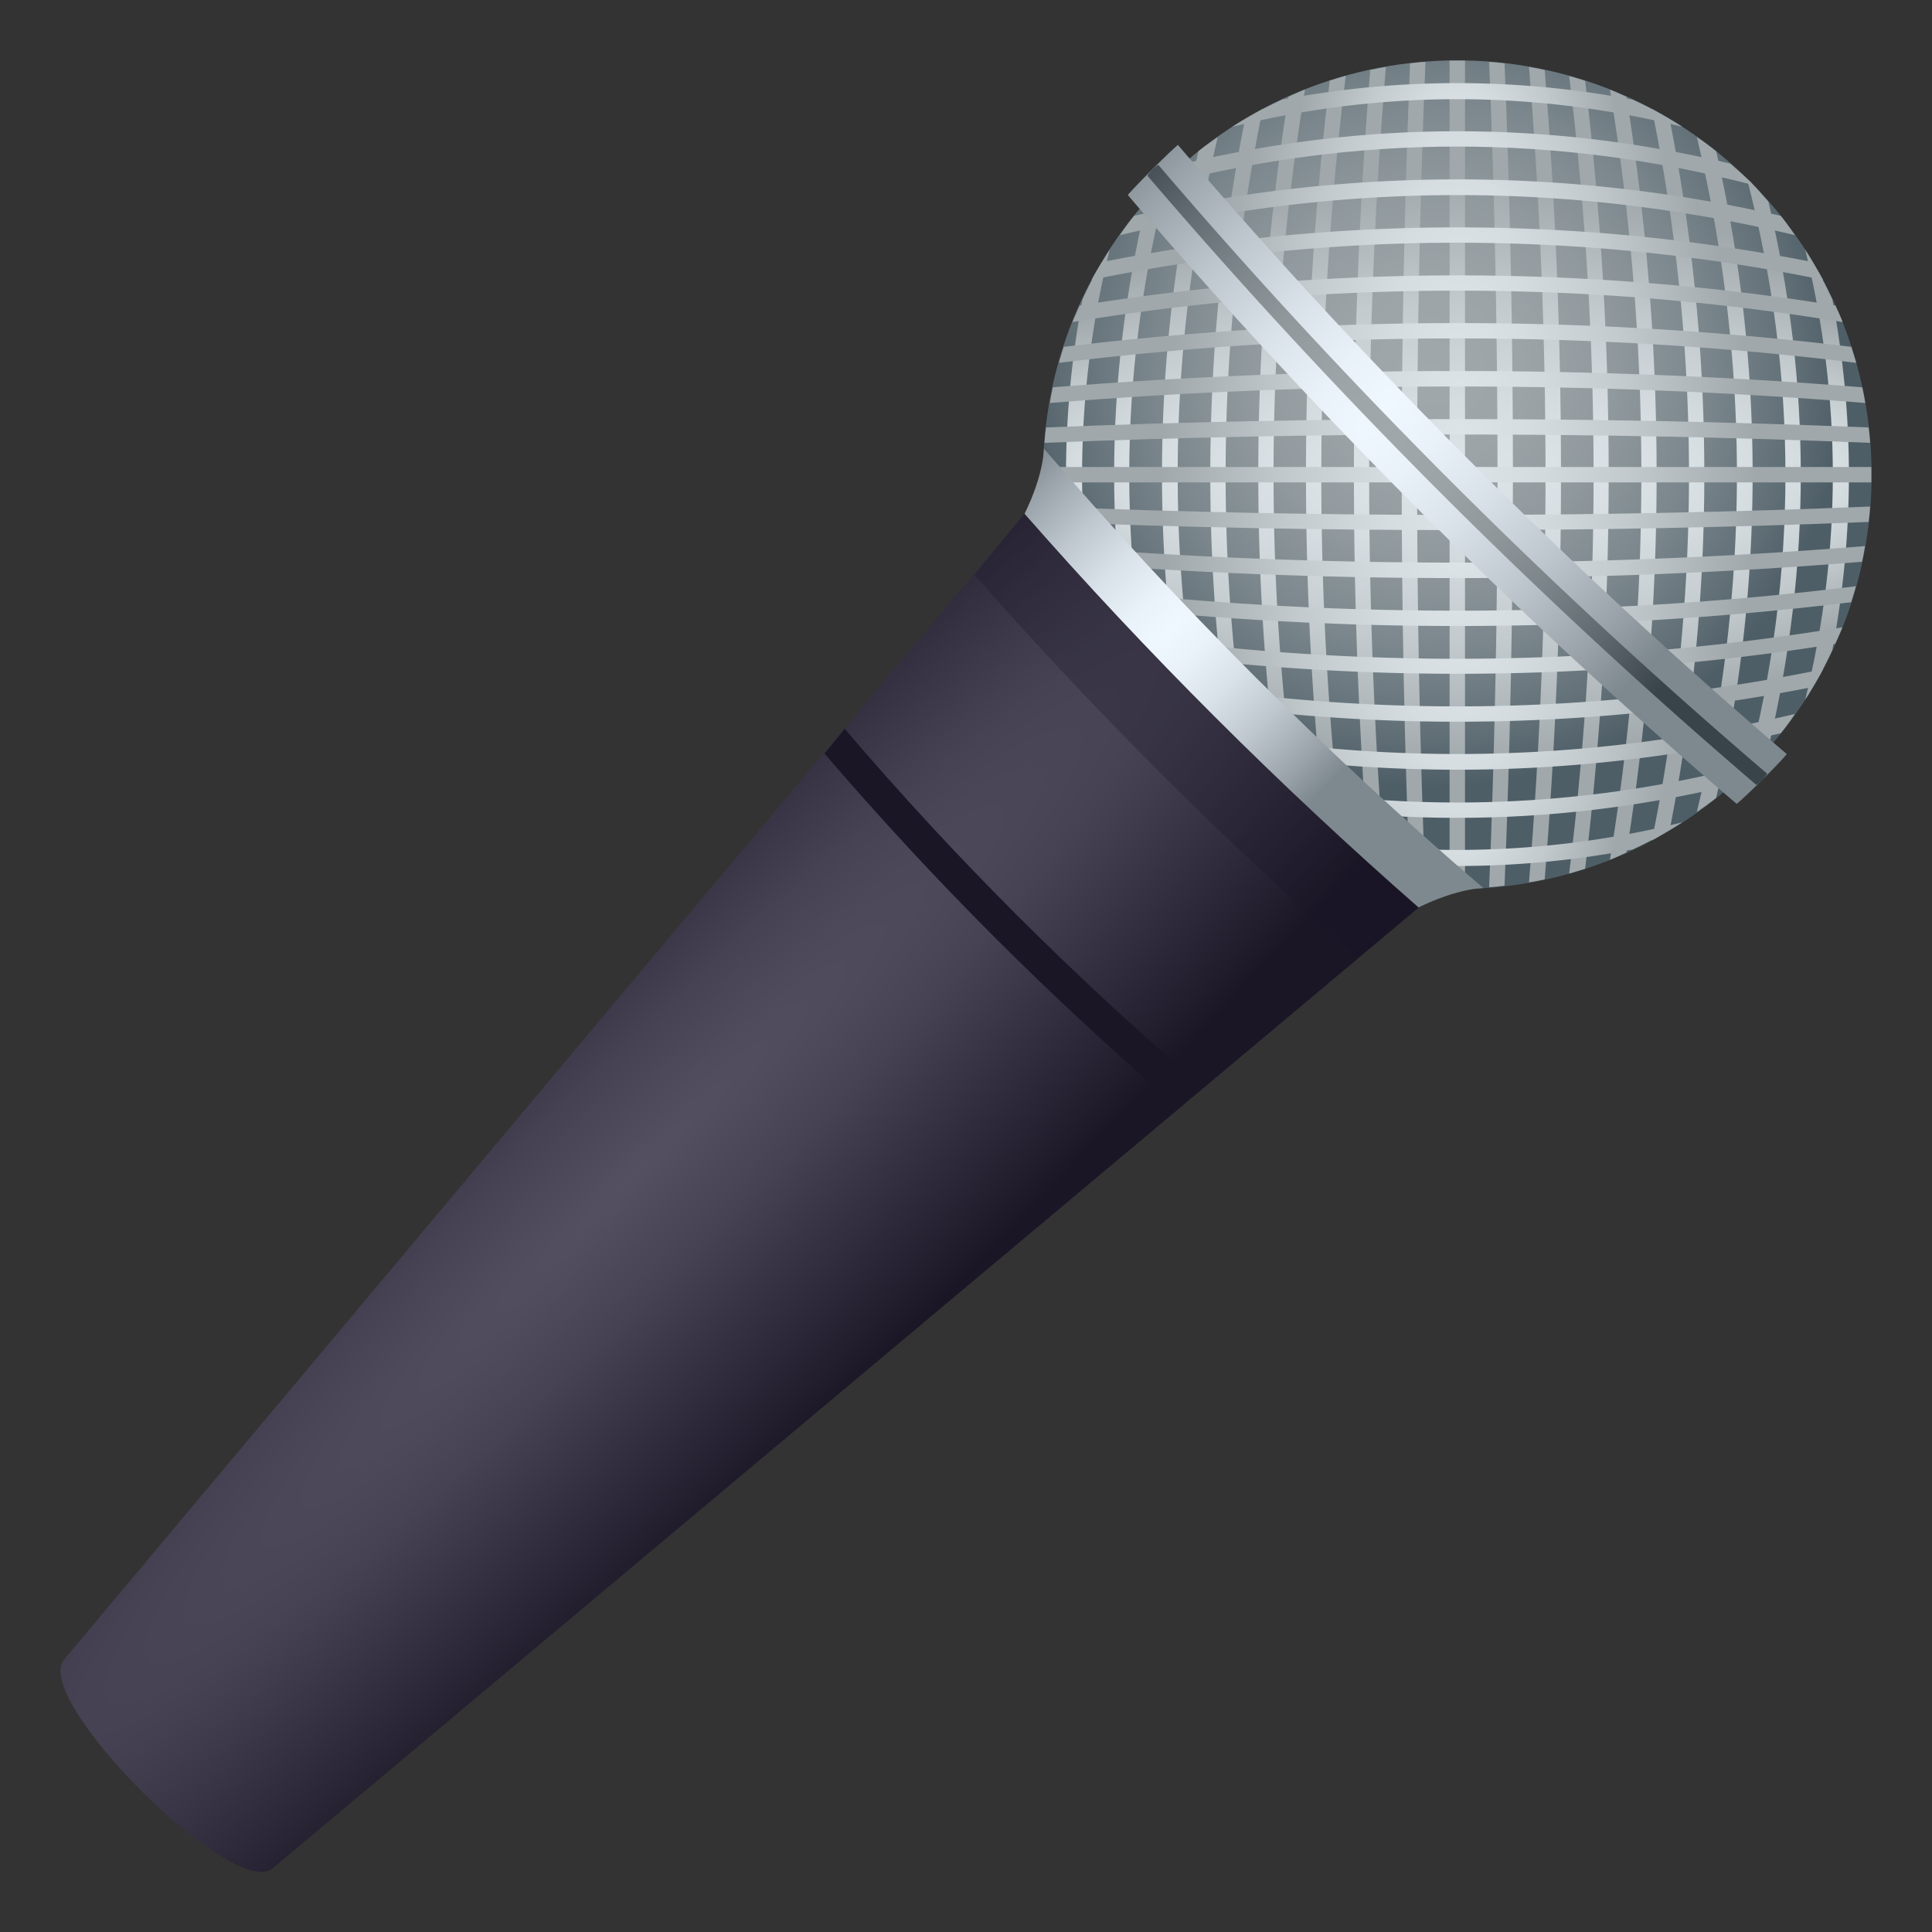 <svg xmlns="http://www.w3.org/2000/svg" xml:space="preserve" style="enable-background:new 0 0 64 64" viewBox="0 0 64 64"><rect x="0" y="0" width="64" height="64" fill="#333333" stroke="none"/><radialGradient id="a" cx="111.274" cy="430.119" r="13.873" gradientTransform="rotate(45 577.284 143.226) scale(.989)" gradientUnits="userSpaceOnUse"><stop offset="0" style="stop-color:#a0a8ab"/><stop offset=".218" style="stop-color:#9ca4a8"/><stop offset=".441" style="stop-color:#90999d"/><stop offset=".665" style="stop-color:#7b878d"/><stop offset=".889" style="stop-color:#5f6d75"/><stop offset="1" style="stop-color:#4e5e67"/></radialGradient><path d="M57.98 25.43c-5.36 5.36-14.05 5.36-19.41 0-5.36-5.36-5.36-14.05 0-19.41 5.36-5.36 14.05-5.36 19.41 0 5.36 5.36 5.36 14.05 0 19.41z" style="fill:url(#a)"/><radialGradient id="b" cx="106.067" cy="440.049" r="5.328" gradientTransform="rotate(45 577.284 143.226) scale(.989)" gradientUnits="userSpaceOnUse"><stop offset="0" style="stop-color:#dde4e8"/><stop offset=".232" style="stop-color:#d6dde1"/><stop offset=".571" style="stop-color:#c2cacd"/><stop offset=".976" style="stop-color:#a2aaad"/><stop offset="1" style="stop-color:#a0a8ab"/></radialGradient><path d="M36.76 8.27c-.34.53-.64 1.08-.9 1.65-.73 3.87-.73 7.74 0 11.61.26.56.56 1.12.9 1.65-1.22-4.97-1.22-9.95 0-14.91z" style="fill:url(#b)"/><radialGradient id="c" cx="107.441" cy="438.675" r="7.013" gradientTransform="rotate(45 577.284 143.226) scale(.989)" gradientUnits="userSpaceOnUse"><stop offset="0" style="stop-color:#dde4e8"/><stop offset=".232" style="stop-color:#d6dde1"/><stop offset=".571" style="stop-color:#c2cacd"/><stop offset=".976" style="stop-color:#a2aaad"/><stop offset="1" style="stop-color:#a0a8ab"/></radialGradient><path d="M38.69 5.92c-.04.04-.08.07-.11.1-.21.21-.4.44-.6.66-1.43 6.01-1.43 12.07 0 18.09.2.22.38.45.6.66.04.04.08.07.11.1-1.71-6.52-1.71-13.09 0-19.61z" style="fill:url(#c)"/><radialGradient id="d" cx="108.57" cy="437.546" r="8.052" gradientTransform="rotate(45 577.284 143.226) scale(.989)" gradientUnits="userSpaceOnUse"><stop offset="0" style="stop-color:#dde4e8"/><stop offset=".232" style="stop-color:#d6dde1"/><stop offset=".571" style="stop-color:#c2cacd"/><stop offset=".976" style="stop-color:#a2aaad"/><stop offset="1" style="stop-color:#a0a8ab"/></radialGradient><path d="M40.34 4.54c-.21.15-.43.3-.64.47a48.1 48.1 0 0 0 0 21.42c.21.17.42.32.64.47-1.77-7.43-1.77-14.93 0-22.36z" style="fill:url(#d)"/><radialGradient id="e" cx="109.605" cy="436.511" r="8.744" gradientTransform="rotate(45 577.284 143.226) scale(.989)" gradientUnits="userSpaceOnUse"><stop offset="0" style="stop-color:#dde4e8"/><stop offset=".232" style="stop-color:#d6dde1"/><stop offset=".571" style="stop-color:#c2cacd"/><stop offset=".976" style="stop-color:#a2aaad"/><stop offset="1" style="stop-color:#a0a8ab"/></radialGradient><path d="M41.83 3.61c-.2.11-.39.23-.59.35a60.885 60.885 0 0 0 0 23.53c.19.12.39.24.59.35a60.279 60.279 0 0 1 0-24.23z" style="fill:url(#e)"/><radialGradient id="f" cx="110.58" cy="435.536" r="9.23" gradientTransform="rotate(45 577.284 143.226) scale(.989)" gradientUnits="userSpaceOnUse"><stop offset="0" style="stop-color:#dde4e8"/><stop offset=".232" style="stop-color:#d6dde1"/><stop offset=".571" style="stop-color:#c2cacd"/><stop offset=".976" style="stop-color:#a2aaad"/><stop offset="1" style="stop-color:#a0a8ab"/></radialGradient><path d="M43.23 2.97c-.19.07-.37.16-.55.24a79.008 79.008 0 0 0 0 25.03c.18.08.37.17.55.24a78.55 78.55 0 0 1 0-25.51z" style="fill:url(#f)"/><radialGradient id="g" cx="111.526" cy="434.59" r="9.573" gradientTransform="rotate(45 577.284 143.226) scale(.989)" gradientUnits="userSpaceOnUse"><stop offset="0" style="stop-color:#dde4e8"/><stop offset=".232" style="stop-color:#d6dde1"/><stop offset=".571" style="stop-color:#c2cacd"/><stop offset=".976" style="stop-color:#a2aaad"/><stop offset="1" style="stop-color:#a0a8ab"/></radialGradient><path d="M44.58 2.51c-.18.05-.35.11-.53.16a108.44 108.44 0 0 0 0 26.09c.18.06.35.11.53.16-1.08-8.76-1.08-17.63 0-26.41z" style="fill:url(#g)"/><radialGradient id="h" cx="112.457" cy="433.659" r="9.805" gradientTransform="rotate(45 577.284 143.226) scale(.989)" gradientUnits="userSpaceOnUse"><stop offset="0" style="stop-color:#dde4e8"/><stop offset=".232" style="stop-color:#d6dde1"/><stop offset=".571" style="stop-color:#c2cacd"/><stop offset=".976" style="stop-color:#a2aaad"/><stop offset="1" style="stop-color:#a0a8ab"/></radialGradient><path d="M45.91 2.22c-.17.03-.35.06-.52.1-.72 8.9-.72 17.91 0 26.81.17.04.34.07.52.1-.74-8.97-.74-18.05 0-27.01z" style="fill:url(#h)"/><radialGradient id="i" cx="113.384" cy="432.733" r="9.939" gradientTransform="rotate(45 577.284 143.226) scale(.989)" gradientUnits="userSpaceOnUse"><stop offset="0" style="stop-color:#dde4e8"/><stop offset=".232" style="stop-color:#d6dde1"/><stop offset=".571" style="stop-color:#c2cacd"/><stop offset=".976" style="stop-color:#a2aaad"/><stop offset="1" style="stop-color:#a0a8ab"/></radialGradient><path d="M47.22 2.05c-.17.01-.34.03-.51.05-.37 9.05-.37 18.2 0 27.25.17.02.34.04.51.05-.37-9.08-.37-18.27 0-27.35z" style="fill:url(#i)"/><radialGradient id="j" cx="114.302" cy="431.815" r="9.983" gradientTransform="rotate(45 577.284 143.226) scale(.989)" gradientUnits="userSpaceOnUse"><stop offset="0" style="stop-color:#dde4e8"/><stop offset=".232" style="stop-color:#d6dde1"/><stop offset=".571" style="stop-color:#c2cacd"/><stop offset=".976" style="stop-color:#a2aaad"/><stop offset="1" style="stop-color:#a0a8ab"/></radialGradient><path d="M48.02 2.01v27.42h.51V2.01h-.51z" style="fill:url(#j)"/><radialGradient id="k" cx="115.22" cy="430.897" r="9.939" gradientTransform="rotate(45 577.284 143.226) scale(.989)" gradientUnits="userSpaceOnUse"><stop offset="0" style="stop-color:#dde4e8"/><stop offset=".232" style="stop-color:#d6dde1"/><stop offset=".571" style="stop-color:#c2cacd"/><stop offset=".976" style="stop-color:#a2aaad"/><stop offset="1" style="stop-color:#a0a8ab"/></radialGradient><path d="M49.84 2.1c-.17-.02-.34-.04-.51-.05.37 9.08.37 18.27 0 27.34.17-.01.34-.03.51-.05.37-9.04.37-18.2 0-27.24z" style="fill:url(#k)"/><radialGradient id="l" cx="116.146" cy="429.971" r="9.805" gradientTransform="rotate(45 577.284 143.226) scale(.989)" gradientUnits="userSpaceOnUse"><stop offset="0" style="stop-color:#dde4e8"/><stop offset=".232" style="stop-color:#d6dde1"/><stop offset=".571" style="stop-color:#c2cacd"/><stop offset=".976" style="stop-color:#a2aaad"/><stop offset="1" style="stop-color:#a0a8ab"/></radialGradient><path d="M51.17 2.32c-.17-.04-.34-.07-.52-.1.73 8.97.73 18.05 0 27.01.17-.03.35-.06.52-.1.72-8.9.72-17.91 0-26.81z" style="fill:url(#l)"/><radialGradient id="m" cx="117.077" cy="429.039" r="9.573" gradientTransform="rotate(45 577.284 143.226) scale(.989)" gradientUnits="userSpaceOnUse"><stop offset="0" style="stop-color:#dde4e8"/><stop offset=".232" style="stop-color:#d6dde1"/><stop offset=".571" style="stop-color:#c2cacd"/><stop offset=".976" style="stop-color:#a2aaad"/><stop offset="1" style="stop-color:#a0a8ab"/></radialGradient><path d="M52.51 2.68c-.18-.06-.35-.11-.53-.16 1.08 8.77 1.08 17.65 0 26.42.18-.05.35-.11.53-.16 1.04-8.67 1.04-17.44 0-26.1z" style="fill:url(#m)"/><radialGradient id="n" cx="118.023" cy="428.094" r="9.23" gradientTransform="rotate(45 577.284 143.226) scale(.989)" gradientUnits="userSpaceOnUse"><stop offset="0" style="stop-color:#dde4e8"/><stop offset=".232" style="stop-color:#d6dde1"/><stop offset=".571" style="stop-color:#c2cacd"/><stop offset=".976" style="stop-color:#a2aaad"/><stop offset="1" style="stop-color:#a0a8ab"/></radialGradient><path d="M53.88 3.21c-.18-.08-.37-.17-.55-.24a78.55 78.55 0 0 1 0 25.51c.19-.07.37-.16.55-.24a79.008 79.008 0 0 0 0-25.03z" style="fill:url(#n)"/><radialGradient id="o" cx="118.998" cy="427.119" r="8.745" gradientTransform="rotate(45 577.284 143.226) scale(.989)" gradientUnits="userSpaceOnUse"><stop offset="0" style="stop-color:#dde4e8"/><stop offset=".232" style="stop-color:#d6dde1"/><stop offset=".571" style="stop-color:#c2cacd"/><stop offset=".976" style="stop-color:#a2aaad"/><stop offset="1" style="stop-color:#a0a8ab"/></radialGradient><path d="M55.31 3.96c-.19-.12-.39-.24-.59-.35a60.279 60.279 0 0 1 0 24.23c.2-.11.39-.23.59-.35a60.885 60.885 0 0 0 0-23.53z" style="fill:url(#o)"/><radialGradient id="p" cx="120.033" cy="426.083" r="8.053" gradientTransform="rotate(45 577.284 143.226) scale(.989)" gradientUnits="userSpaceOnUse"><stop offset="0" style="stop-color:#dde4e8"/><stop offset=".232" style="stop-color:#d6dde1"/><stop offset=".571" style="stop-color:#c2cacd"/><stop offset=".976" style="stop-color:#a2aaad"/><stop offset="1" style="stop-color:#a0a8ab"/></radialGradient><path d="M56.85 5.01a9.54 9.54 0 0 0-.64-.47c1.77 7.43 1.77 14.93 0 22.36.21-.15.43-.3.64-.47a48.1 48.1 0 0 0 0-21.42z" style="fill:url(#p)"/><radialGradient id="q" cx="121.161" cy="424.954" r="7.013" gradientTransform="rotate(45 577.284 143.226) scale(.989)" gradientUnits="userSpaceOnUse"><stop offset="0" style="stop-color:#dde4e8"/><stop offset=".232" style="stop-color:#d6dde1"/><stop offset=".571" style="stop-color:#c2cacd"/><stop offset=".976" style="stop-color:#a2aaad"/><stop offset="1" style="stop-color:#a0a8ab"/></radialGradient><path d="M58.58 6.68c-.2-.22-.38-.45-.6-.66-.04-.04-.08-.07-.11-.1 1.7 6.52 1.7 13.09 0 19.61.04-.04.08-.07.11-.1.21-.21.4-.44.6-.66 1.43-6.02 1.43-12.08 0-18.09z" style="fill:url(#q)"/><radialGradient id="r" cx="122.536" cy="423.58" r="5.329" gradientTransform="rotate(45 577.284 143.226) scale(.989)" gradientUnits="userSpaceOnUse"><stop offset="0" style="stop-color:#dde4e8"/><stop offset=".232" style="stop-color:#d6dde1"/><stop offset=".571" style="stop-color:#c2cacd"/><stop offset=".976" style="stop-color:#a2aaad"/><stop offset="1" style="stop-color:#a0a8ab"/></radialGradient><path d="M60.7 9.92c-.26-.56-.56-1.12-.9-1.65 1.22 4.96 1.22 9.95 0 14.91.34-.53.64-1.08.9-1.65.73-3.87.73-7.75 0-11.61z" style="fill:url(#r)"/><radialGradient id="s" cx="106.067" cy="423.58" r="5.328" gradientTransform="rotate(45 577.284 143.226) scale(.989)" gradientUnits="userSpaceOnUse"><stop offset="0" style="stop-color:#dde4e8"/><stop offset=".232" style="stop-color:#d6dde1"/><stop offset=".571" style="stop-color:#c2cacd"/><stop offset=".976" style="stop-color:#a2aaad"/><stop offset="1" style="stop-color:#a0a8ab"/></radialGradient><path d="M55.73 4.2c-.53-.34-1.08-.64-1.65-.9-3.87-.73-7.74-.73-11.61 0-.56.26-1.12.56-1.65.9 4.97-1.22 9.95-1.22 14.91 0z" style="fill:url(#s)"/><radialGradient id="t" cx="107.442" cy="424.954" r="7.013" gradientTransform="rotate(45 577.284 143.226) scale(.989)" gradientUnits="userSpaceOnUse"><stop offset="0" style="stop-color:#dde4e8"/><stop offset=".232" style="stop-color:#d6dde1"/><stop offset=".571" style="stop-color:#c2cacd"/><stop offset=".976" style="stop-color:#a2aaad"/><stop offset="1" style="stop-color:#a0a8ab"/></radialGradient><path d="M58.08 6.13c-.04-.04-.07-.08-.1-.11-.21-.21-.44-.4-.66-.6-6.01-1.43-12.07-1.43-18.09 0-.22.2-.45.38-.66.6-.04.04-.07.08-.1.11 6.52-1.7 13.09-1.7 19.61 0z" style="fill:url(#t)"/><radialGradient id="u" cx="108.57" cy="426.082" r="8.052" gradientTransform="rotate(45 577.284 143.226) scale(.989)" gradientUnits="userSpaceOnUse"><stop offset="0" style="stop-color:#dde4e8"/><stop offset=".232" style="stop-color:#d6dde1"/><stop offset=".571" style="stop-color:#c2cacd"/><stop offset=".976" style="stop-color:#a2aaad"/><stop offset="1" style="stop-color:#a0a8ab"/></radialGradient><path d="M59.46 7.79c-.15-.21-.3-.43-.47-.64a48.1 48.1 0 0 0-21.42 0c-.17.21-.32.42-.47.64 7.43-1.77 14.93-1.77 22.36 0z" style="fill:url(#u)"/><radialGradient id="v" cx="109.606" cy="427.117" r="8.744" gradientTransform="rotate(45 577.284 143.226) scale(.989)" gradientUnits="userSpaceOnUse"><stop offset="0" style="stop-color:#dde4e8"/><stop offset=".232" style="stop-color:#d6dde1"/><stop offset=".571" style="stop-color:#c2cacd"/><stop offset=".976" style="stop-color:#a2aaad"/><stop offset="1" style="stop-color:#a0a8ab"/></radialGradient><path d="M60.39 9.27c-.11-.2-.23-.39-.35-.59a60.885 60.885 0 0 0-23.53 0c-.12.19-.24.39-.35.59a60.279 60.279 0 0 1 24.23 0z" style="fill:url(#v)"/><radialGradient id="w" cx="110.581" cy="428.093" r="9.23" gradientTransform="rotate(45 577.284 143.226) scale(.989)" gradientUnits="userSpaceOnUse"><stop offset="0" style="stop-color:#dde4e8"/><stop offset=".232" style="stop-color:#d6dde1"/><stop offset=".571" style="stop-color:#c2cacd"/><stop offset=".976" style="stop-color:#a2aaad"/><stop offset="1" style="stop-color:#a0a8ab"/></radialGradient><path d="M61.04 10.67c-.07-.19-.16-.37-.24-.55a79.008 79.008 0 0 0-25.03 0c-.08.18-.17.37-.24.55a78.55 78.55 0 0 1 25.51 0z" style="fill:url(#w)"/><radialGradient id="x" cx="111.527" cy="429.039" r="9.573" gradientTransform="rotate(45 577.284 143.226) scale(.989)" gradientUnits="userSpaceOnUse"><stop offset="0" style="stop-color:#dde4e8"/><stop offset=".232" style="stop-color:#d6dde1"/><stop offset=".571" style="stop-color:#c2cacd"/><stop offset=".976" style="stop-color:#a2aaad"/><stop offset="1" style="stop-color:#a0a8ab"/></radialGradient><path d="M61.49 12.02c-.05-.18-.11-.35-.16-.53a108.44 108.44 0 0 0-26.09 0c-.06.18-.11.35-.16.53 8.76-1.08 17.63-1.08 26.41 0z" style="fill:url(#x)"/><radialGradient id="y" cx="112.458" cy="429.97" r="9.805" gradientTransform="rotate(45 577.284 143.226) scale(.989)" gradientUnits="userSpaceOnUse"><stop offset="0" style="stop-color:#dde4e8"/><stop offset=".232" style="stop-color:#d6dde1"/><stop offset=".571" style="stop-color:#c2cacd"/><stop offset=".976" style="stop-color:#a2aaad"/><stop offset="1" style="stop-color:#a0a8ab"/></radialGradient><path d="M61.79 13.35c-.03-.17-.06-.35-.1-.52-8.9-.72-17.91-.72-26.81 0-.04.17-.07.34-.1.52 8.96-.73 18.04-.73 27.01 0z" style="fill:url(#y)"/><radialGradient id="z" cx="113.384" cy="430.897" r="9.939" gradientTransform="rotate(45 577.284 143.226) scale(.989)" gradientUnits="userSpaceOnUse"><stop offset="0" style="stop-color:#dde4e8"/><stop offset=".232" style="stop-color:#d6dde1"/><stop offset=".571" style="stop-color:#c2cacd"/><stop offset=".976" style="stop-color:#a2aaad"/><stop offset="1" style="stop-color:#a0a8ab"/></radialGradient><path d="M61.95 14.67c-.01-.17-.03-.34-.05-.51-9.05-.37-18.2-.37-27.25 0-.02.17-.04.34-.05.51 9.08-.37 18.27-.37 27.35 0z" style="fill:url(#z)"/><radialGradient id="A" cx="114.302" cy="431.814" r="9.983" gradientTransform="rotate(45 577.284 143.226) scale(.989)" gradientUnits="userSpaceOnUse"><stop offset="0" style="stop-color:#dde4e8"/><stop offset=".232" style="stop-color:#d6dde1"/><stop offset=".571" style="stop-color:#c2cacd"/><stop offset=".976" style="stop-color:#a2aaad"/><stop offset="1" style="stop-color:#a0a8ab"/></radialGradient><path d="M61.99 15.47H34.57v.51h27.42v-.51z" style="fill:url(#A)"/><radialGradient id="B" cx="115.22" cy="432.732" r="9.939" gradientTransform="rotate(45 577.284 143.226) scale(.989)" gradientUnits="userSpaceOnUse"><stop offset="0" style="stop-color:#dde4e8"/><stop offset=".232" style="stop-color:#d6dde1"/><stop offset=".571" style="stop-color:#c2cacd"/><stop offset=".976" style="stop-color:#a2aaad"/><stop offset="1" style="stop-color:#a0a8ab"/></radialGradient><path d="M61.9 17.29c.02-.17.04-.34.05-.51-9.08.37-18.27.37-27.34 0 .01.17.03.34.05.51 9.04.36 18.2.36 27.24 0z" style="fill:url(#B)"/><radialGradient id="C" cx="116.146" cy="433.659" r="9.805" gradientTransform="rotate(45 577.284 143.226) scale(.989)" gradientUnits="userSpaceOnUse"><stop offset="0" style="stop-color:#dde4e8"/><stop offset=".232" style="stop-color:#d6dde1"/><stop offset=".571" style="stop-color:#c2cacd"/><stop offset=".976" style="stop-color:#a2aaad"/><stop offset="1" style="stop-color:#a0a8ab"/></radialGradient><path d="M61.68 18.61c.04-.17.07-.34.1-.52-8.97.73-18.05.73-27.01 0 .03.17.06.35.1.52 8.9.72 17.91.72 26.81 0z" style="fill:url(#C)"/><radialGradient id="D" cx="117.077" cy="434.59" r="9.573" gradientTransform="rotate(45 577.284 143.226) scale(.989)" gradientUnits="userSpaceOnUse"><stop offset="0" style="stop-color:#dde4e8"/><stop offset=".232" style="stop-color:#d6dde1"/><stop offset=".571" style="stop-color:#c2cacd"/><stop offset=".976" style="stop-color:#a2aaad"/><stop offset="1" style="stop-color:#a0a8ab"/></radialGradient><path d="M61.32 19.95c.06-.18.11-.35.16-.53-8.77 1.08-17.65 1.08-26.42 0 .05.18.11.35.16.53 8.67 1.05 17.44 1.05 26.1 0z" style="fill:url(#D)"/><radialGradient id="E" cx="118.023" cy="435.536" r="9.23" gradientTransform="rotate(45 577.284 143.226) scale(.989)" gradientUnits="userSpaceOnUse"><stop offset="0" style="stop-color:#dde4e8"/><stop offset=".232" style="stop-color:#d6dde1"/><stop offset=".571" style="stop-color:#c2cacd"/><stop offset=".976" style="stop-color:#a2aaad"/><stop offset="1" style="stop-color:#a0a8ab"/></radialGradient><path d="M60.79 21.33c.08-.18.17-.37.24-.55a78.55 78.55 0 0 1-25.51 0c.07.19.16.37.24.55a79.599 79.599 0 0 0 25.03 0z" style="fill:url(#E)"/><radialGradient id="F" cx="118.998" cy="436.51" r="8.745" gradientTransform="rotate(45 577.284 143.226) scale(.989)" gradientUnits="userSpaceOnUse"><stop offset="0" style="stop-color:#dde4e8"/><stop offset=".232" style="stop-color:#d6dde1"/><stop offset=".571" style="stop-color:#c2cacd"/><stop offset=".976" style="stop-color:#a2aaad"/><stop offset="1" style="stop-color:#a0a8ab"/></radialGradient><path d="M60.04 22.76c.12-.19.24-.39.35-.59a60.279 60.279 0 0 1-24.23 0c.11.2.23.39.35.59a60.885 60.885 0 0 0 23.53 0z" style="fill:url(#F)"/><radialGradient id="G" cx="120.034" cy="437.546" r="8.053" gradientTransform="rotate(45 577.284 143.226) scale(.989)" gradientUnits="userSpaceOnUse"><stop offset="0" style="stop-color:#dde4e8"/><stop offset=".232" style="stop-color:#d6dde1"/><stop offset=".571" style="stop-color:#c2cacd"/><stop offset=".976" style="stop-color:#a2aaad"/><stop offset="1" style="stop-color:#a0a8ab"/></radialGradient><path d="M58.99 24.29c.17-.21.32-.42.47-.64-7.43 1.77-14.93 1.77-22.36 0 .15.21.3.43.47.64a48.1 48.1 0 0 0 21.42 0z" style="fill:url(#G)"/><radialGradient id="H" cx="121.163" cy="438.674" r="7.013" gradientTransform="rotate(45 577.284 143.226) scale(.989)" gradientUnits="userSpaceOnUse"><stop offset="0" style="stop-color:#dde4e8"/><stop offset=".232" style="stop-color:#d6dde1"/><stop offset=".571" style="stop-color:#c2cacd"/><stop offset=".976" style="stop-color:#a2aaad"/><stop offset="1" style="stop-color:#a0a8ab"/></radialGradient><path d="M57.32 26.02c.22-.2.45-.38.66-.6.04-.04.07-.08.1-.11-6.52 1.7-13.09 1.7-19.61 0 .04.04.07.08.1.11.21.21.44.4.66.6 6.02 1.43 12.08 1.43 18.09 0z" style="fill:url(#H)"/><radialGradient id="I" cx="122.536" cy="440.048" r="5.329" gradientTransform="rotate(45 577.284 143.226) scale(.989)" gradientUnits="userSpaceOnUse"><stop offset="0" style="stop-color:#dde4e8"/><stop offset=".232" style="stop-color:#d6dde1"/><stop offset=".571" style="stop-color:#c2cacd"/><stop offset=".976" style="stop-color:#a2aaad"/><stop offset="1" style="stop-color:#a0a8ab"/></radialGradient><path d="M54.08 28.14c.56-.26 1.12-.56 1.65-.9a30.827 30.827 0 0 1-14.91 0c.53.34 1.08.64 1.65.9 3.87.73 7.75.73 11.61 0z" style="fill:url(#I)"/><radialGradient id="J" cx="-27.302" cy="128.461" r="12.291" gradientTransform="rotate(45 453.255 285.341) scale(.989 2.967)" gradientUnits="userSpaceOnUse"><stop offset="0" style="stop-color:#f0f8ff"/><stop offset=".156" style="stop-color:#eaf2f9"/><stop offset=".362" style="stop-color:#d9e2e9"/><stop offset=".597" style="stop-color:#bec7ce"/><stop offset=".851" style="stop-color:#98a2a8"/><stop offset="1" style="stop-color:#7e898f"/></radialGradient><path d="M59.19 24.98A182.153 182.153 0 0 1 39.02 4.8c-.3.25-1.41 1.36-1.66 1.66 6.19 7.24 12.93 13.99 20.17 20.17.3-.24 1.42-1.35 1.66-1.65z" style="fill:url(#J)"/><radialGradient id="K" cx="47.334" cy="3.053" r="12.691" gradientTransform="translate(-1.118 11.433) scale(.989)" gradientUnits="userSpaceOnUse"><stop offset="0" style="stop-color:#a0a8ab"/><stop offset=".195" style="stop-color:#9ca4a7"/><stop offset=".393" style="stop-color:#90989c"/><stop offset=".592" style="stop-color:#7b8488"/><stop offset=".793" style="stop-color:#5f686e"/><stop offset=".993" style="stop-color:#3a444b"/><stop offset="1" style="stop-color:#39434a"/></radialGradient><path d="M58.54 25.63A182.063 182.063 0 0 1 38.37 5.46c-.08.03-.32.27-.36.36C44.2 13.06 50.94 19.81 58.18 26c.09-.04.33-.29.36-.37z" style="fill:url(#K)"/><radialGradient id="L" cx="-26.942" cy="164.508" r="19.603" gradientTransform="rotate(45 1521.462 727.809) scale(.989 7.913)" gradientUnits="userSpaceOnUse"><stop offset="0" style="stop-color:#545061"/><stop offset=".164" style="stop-color:#464253"/><stop offset=".475" style="stop-color:#211d2d"/><stop offset=".527" style="stop-color:#1a1626"/></radialGradient><path d="M33.94 17.01 2.11 54.99c-1.02 1.33 5.58 7.93 6.91 6.91l37.97-31.83c-5.14-8.12-13.05-13.06-13.05-13.06z" style="fill:url(#L)"/><path d="m33.94 17.01-1.65 2.04c3.94 4.48 8.17 8.71 12.65 12.65l2.04-1.65c-5.13-8.1-13.04-13.04-13.04-13.04z" style="opacity:.3;fill:#1a1626"/><path d="M39.86 36.02c-4.26-3.64-8.24-7.61-11.88-11.88-.22.27-.44.55-.67.82 3.6 4.2 7.52 8.12 11.72 11.72.28-.21.55-.43.83-.66z" style="fill:#1a1626"/><radialGradient id="M" cx="-27.185" cy="138.638" r="7.447" gradientTransform="rotate(45 808.63 432.543) scale(.989 4.946)" gradientUnits="userSpaceOnUse"><stop offset="0" style="stop-color:#f0f8ff"/><stop offset=".156" style="stop-color:#eaf2f9"/><stop offset=".362" style="stop-color:#d9e2e9"/><stop offset=".597" style="stop-color:#bec7ce"/><stop offset=".851" style="stop-color:#98a2a8"/><stop offset="1" style="stop-color:#7e898f"/></radialGradient><path d="M34.58 14.86s.01.83-.64 2.16C38 21.65 42.36 26 46.99 30.06c1.33-.65 2.15-.64 2.15-.64-5.22-4.47-10.09-9.34-14.56-14.56z" style="fill:url(#M)"/></svg>